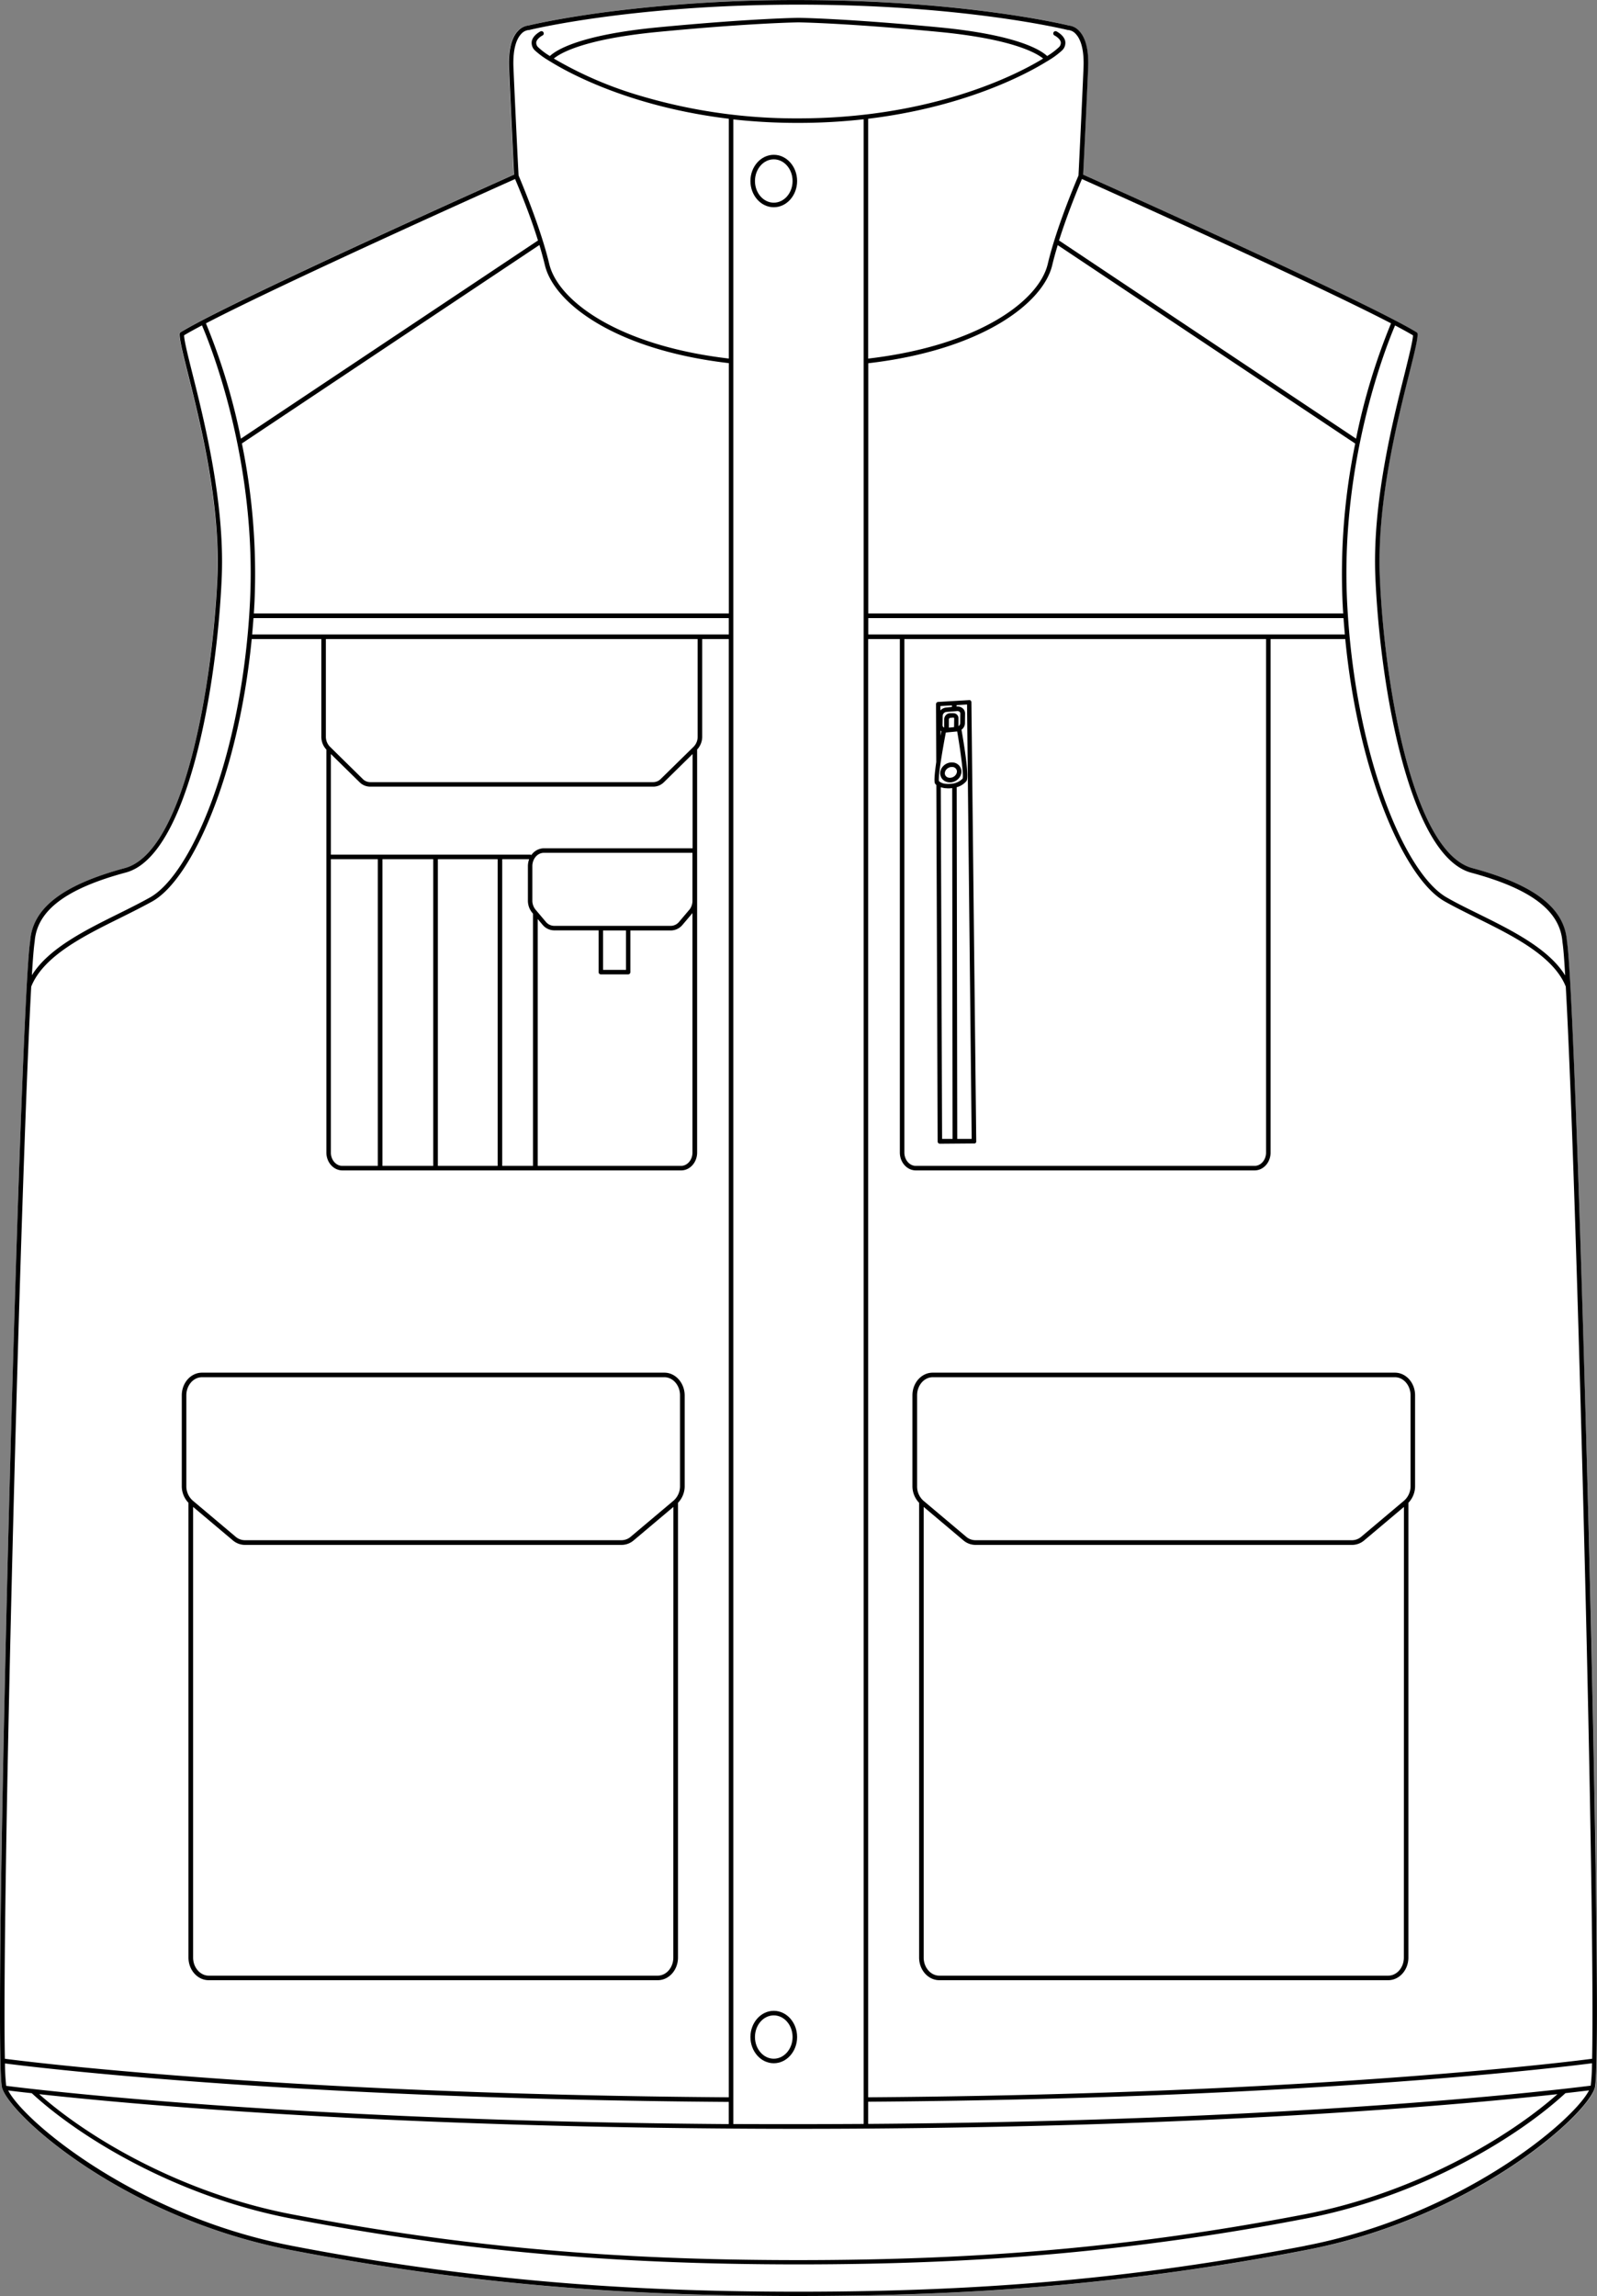 <svg xmlns="http://www.w3.org/2000/svg" viewBox="0 0 585.1 840.73"><rect x="0" y="0" width="585.1" height="840.73" fill="#808080" stroke="none"/><defs><style>.cls-1{fill:#fff;}</style></defs><g id="Layer_2" data-name="Layer 2"><g id="Layer_1-2" data-name="Layer 1"><path class="cls-1" d="M582,558.93c2.32,90.89,4.32,199.13,2.34,205.68v0a.06.06,0,0,1,0,0c-3.53,10.7-45.43,47.71-105.88,59.27a909.5,909.5,0,0,1-90.23,12.81c-30.17,2.72-61.25,4-95.61,4-68.73,0-124.31-5-185.84-16.79C46.25,812.38,4.36,775.37.82,764.67a.06.06,0,0,0,0,0v0c-2-6.55,0-114.79,2.33-205.68,2.49-97.57,6-202.51,7.91-214.31C11.9,332.5,22.92,324,45.71,317.85,67.45,312,77.87,251,79.57,211.44c1.16-27.08-6.29-56.77-10.75-74.51-1.87-7.45-3.1-12.37-3.1-14.58a.84.84,0,0,1,.39-.71C68,120.5,70.67,119,74,117.27h0a0,0,0,0,1,0,0c29-15.16,107.19-50.18,114.24-53.33-.18-3.76-1.26-25.74-1.82-39.06-.27-6.44.84-11,3.31-13.59a6,6,0,0,1,3.76-1.95c1-.24,10.8-2.57,27.83-4.84A542.52,542.52,0,0,1,292.55,0c59.79,0,97,8.84,99,9.32a6,6,0,0,1,3.76,1.95c2.46,2.57,3.58,7.15,3.3,13.59-.55,13.32-1.63,35.3-1.82,39.06,7.05,3.15,85.2,38.17,114.24,53.33h0c3.35,1.74,6.05,3.23,7.9,4.37a.83.83,0,0,1,.4.71c0,2.21-1.24,7.13-3.11,14.58-4.45,17.74-11.91,47.43-10.74,74.51C507.23,251,517.65,312,539.38,317.85c22.8,6.12,33.81,14.65,34.67,26.85C576,356.42,579.47,461.36,582,558.93Z"/><path d="M243.41,502.6H74c-4.08,0-7.4,3.72-7.4,8.29V544.1a8.8,8.8,0,0,0,2.45,6.15v166.5c0,4.57,3.32,8.29,7.4,8.29H241c4.08,0,7.4-3.72,7.4-8.29V550.25a8.8,8.8,0,0,0,2.45-6.15V510.89C250.8,506.32,247.48,502.6,243.41,502.6Zm3.28,214.15c0,3.66-2.57,6.63-5.74,6.63H76.49c-3.16,0-5.74-3-5.74-6.63v-165l14.54,12.24a6.89,6.89,0,0,0,4.45,1.67h138a6.89,6.89,0,0,0,4.44-1.67l14.54-12.24Zm2.45-172.65a7,7,0,0,1-2.36,5.35l-15.7,13.22a5.2,5.2,0,0,1-3.37,1.27h-138a5.23,5.23,0,0,1-3.38-1.27l-15.7-13.22a7,7,0,0,1-2.36-5.35V510.89c0-3.65,2.57-6.63,5.74-6.63H243.41c3.16,0,5.73,3,5.73,6.63Z"/><path d="M582,558.93c-2.48-97.57-6-202.51-7.9-214.23-.86-12.2-11.87-20.73-34.67-26.85C517.65,312,507.23,251,505.53,211.44c-1.17-27.08,6.29-56.77,10.74-74.51,1.87-7.45,3.11-12.37,3.11-14.58a.83.83,0,0,0-.4-.71c-1.85-1.14-4.55-2.63-7.9-4.37h0c-29-15.16-107.19-50.18-114.24-53.33.19-3.76,1.27-25.74,1.82-39.06.28-6.44-.84-11-3.3-13.59a6,6,0,0,0-3.76-1.95c-2-.48-39.23-9.32-99-9.32a542.52,542.52,0,0,0-71.19,4.48c-17,2.27-26.84,4.6-27.83,4.84a6,6,0,0,0-3.76,1.95c-2.47,2.57-3.58,7.15-3.31,13.59.56,13.32,1.64,35.3,1.82,39.06-7.05,3.15-85.2,38.17-114.24,53.33a0,0,0,0,0,0,0h0c-3.34,1.74-6,3.23-7.9,4.37a.84.84,0,0,0-.39.71c0,2.21,1.23,7.13,3.1,14.58,4.46,17.74,11.91,47.43,10.75,74.51C77.87,251,67.45,312,45.71,317.85,22.92,324,11.9,332.5,11.05,344.62c-1.91,11.8-5.42,116.74-7.91,214.31C.82,649.82-1.17,758.06.81,764.61v0a.06.06,0,0,1,0,0c3.54,10.7,45.43,47.71,105.89,59.27,61.53,11.77,117.11,16.79,185.84,16.79,34.36,0,65.44-1.26,95.61-4a909.5,909.5,0,0,0,90.23-12.81c60.45-11.56,102.35-48.57,105.88-59.27a.06.06,0,0,0,0,0v0C586.27,758.06,584.27,649.82,582,558.93ZM511.12,119.16c2.7,1.42,4.93,2.65,6.58,3.64-.16,2.27-1.39,7.15-3,13.73-4.48,17.82-12,47.66-10.79,75,1.72,40.07,12.48,101.88,35.08,108,22,5.91,32.64,14,33.45,25.43.31,1.86.65,6.06,1,12.2-6.06-9.83-19.56-16.51-31.63-22.48-4.21-2.08-8.18-4-11.75-6.07-15-8.5-32.64-49.93-36.21-103.07a0,0,0,0,0,0,0s0,0,0,0c-.12-1.73-.22-3.48-.31-5.23C491,168.15,508.41,125.46,511.12,119.16Zm-193,113.15v-6H492.23c.14,2,.31,4,.49,6ZM463.85,234V422c0,2.69-1.88,4.88-4.19,4.88H335.54c-2.31,0-4.2-2.19-4.2-4.88V234ZM220.12,356.77h10a.83.83,0,0,0,.83-.83V340.69h14.8a5.61,5.61,0,0,0,4.26-2l3.69-4.36V422c0,2.69-1.88,4.88-4.19,4.88H197V336.5l1.82,2.15a5.59,5.59,0,0,0,4.25,2h16.25v15.25A.83.83,0,0,0,220.12,356.77Zm.83-1.66V340.69h8.39v14.42Zm31.59-22-3.75,4.43a4,4,0,0,1-3,1.46H203a4,4,0,0,1-3-1.46l-3.75-4.43a5.27,5.27,0,0,1-1.21-3.42V317.14c0-2.69,1.88-4.88,4.2-4.88h54.46v17.46A5.27,5.27,0,0,1,252.54,333.14ZM195,334.21l.28.33v92.34H184V314.59h9.87a7.39,7.39,0,0,0-.46,2.55v12.58A6.92,6.92,0,0,0,195,334.21Zm4.26-23.61a5.63,5.63,0,0,0-4.58,2.48.86.86,0,0,0-.45-.15h-73V276.09l10.5,10.31a5.53,5.53,0,0,0,3.87,1.63H239.38a5.51,5.51,0,0,0,3.87-1.63l10.5-10.31V310.6Zm-16.93,4V426.88H160.42V314.59Zm-23.6,0V426.88H140.11V314.59Zm-20.31,0V426.88h-13c-2.32,0-4.2-2.19-4.2-4.88V314.59Zm103.64-29.37a3.89,3.89,0,0,1-2.71,1.15H135.61a3.87,3.87,0,0,1-2.7-1.15L121,273.52l-.12-.12a5.19,5.19,0,0,1-1.49-3.72V234H255.6v35.71a5.19,5.19,0,0,1-1.49,3.72l-.12.12ZM92.38,232.31q.27-3,.49-6H267v6Zm-3.76-69.94,109-72.66c.76,2.48,1.44,5,2,7.31,3.3,14,25.8,31.11,67.4,35.94v91.66H93c.09-1.45.18-2.9.25-4.37A237.29,237.29,0,0,0,88.62,162.37Zm179.21,617h0q12.09.09,24.69.09t24.68-.09h0c134.07-.92,222-9.13,253.4-12.6-17.87,15.82-52,36.18-92.59,44-61.43,11.75-116.92,16.76-185.53,16.76s-124.1-5-185.53-16.76c-40.62-7.77-74.73-28.13-92.59-44C45.87,770.23,133.75,778.44,267.83,779.36Zm.84-1.65v-734A213.05,213.05,0,0,0,292.55,45a212.87,212.87,0,0,0,23.87-1.33v734q-11.7.07-23.87.08T268.67,777.71ZM292.55,43.34a199.9,199.9,0,0,1-57.46-8.12,140.77,140.77,0,0,1-32.18-13.78c2.13-1.8,10.57-7.11,38.22-9.76,34.07-3.27,51.14-3.49,51.42-3.49s17.35.22,51.42,3.49c27.64,2.65,36.08,8,38.21,9.76C369.82,29,338.62,43.34,292.55,43.34ZM491.87,220.25c.07,1.47.15,2.92.25,4.37h-174V133c41.6-4.83,64.1-22,67.4-35.94.56-2.36,1.25-4.83,2-7.31l109,72.66A236.83,236.83,0,0,0,491.87,220.25Zm17.77-101.86a231,231,0,0,0-12.81,42.22L388,88.05c3.16-10,7.22-19.75,8.39-22.5C404.84,69.33,480.57,103.29,509.64,118.39ZM188.12,24.8c-.31-7.39,1.35-10.78,2.8-12.33A4.22,4.22,0,0,1,193.65,11l.2,0c.37-.1,37.77-9.3,98.7-9.3s98.32,9.2,98.69,9.3l.2,0a4.24,4.24,0,0,1,2.74,1.49c1.44,1.55,3.1,4.94,2.79,12.33-.58,13.91-1.73,37.34-1.84,39.45-.74,1.73-8.06,18.82-11.26,32.39-3.17,13.4-25.11,29.88-65.79,34.64V43.48c33.08-4,55.71-14.92,65.63-21.09a.82.82,0,0,0,.24-.1.68.68,0,0,0,.12-.12,29.33,29.33,0,0,0,5.12-3.78,3.77,3.77,0,0,0,1.08-3.3c-.44-2.21-3.07-3.53-3.18-3.59a.83.83,0,0,0-.74,1.49c.56.28,2.06,1.26,2.29,2.43a2.21,2.21,0,0,1-.69,1.87,25.72,25.72,0,0,1-4.3,3.23c-2-1.91-10.25-7.69-39.52-10.5-34.26-3.28-51.4-3.49-51.57-3.49h0c-.17,0-17.31.21-51.57,3.49-29.28,2.81-37.54,8.59-39.52,10.5a24.82,24.82,0,0,1-4.3-3.23,2.18,2.18,0,0,1-.69-1.87c.23-1.17,1.72-2.15,2.28-2.43a.82.82,0,0,0,.37-1.11A.83.83,0,0,0,198,11.5c-.11.06-2.73,1.38-3.17,3.59a3.79,3.79,0,0,0,1.07,3.3,29.47,29.47,0,0,0,5.15,3.79s0,.07.09.09a.7.7,0,0,0,.23.11c9.9,6.17,32.54,17.11,65.64,21.1v87.8c-40.68-4.76-62.61-21.24-65.78-34.64C198,83.07,190.71,66,190,64.25,189.86,62.14,188.71,38.71,188.12,24.8Zm.59,40.75C189.88,68.3,194,78,197.1,88.05L88.26,160.61a230.1,230.1,0,0,0-12.81-42.22C104.52,103.29,180.25,69.33,188.71,65.55ZM12.7,344.81c.8-11.38,11.43-19.44,33.44-25.35,22.6-6.07,33.37-67.88,35.09-107.95,1.17-27.32-6.32-57.16-10.8-75-1.65-6.58-2.87-11.46-3-13.73,1.64-1,3.88-2.22,6.57-3.64,2.72,6.3,20.13,49,17.6,101-.09,1.75-.19,3.5-.3,5.23,0,0,0,0,0,0v0C87.69,278.61,70,320,55.06,328.54c-3.58,2-7.55,4-11.75,6.07-12.07,6-25.57,12.65-31.63,22.48C12.05,350.92,12.4,346.69,12.7,344.81ZM4.8,559c2-78.78,4.68-162.34,6.64-197.76C15.92,350,30.86,342.62,44.05,336.1,48.27,334,52.26,332,55.88,330c14.52-8.24,31.51-46.37,36.34-96h25.51v35.71a6.88,6.88,0,0,0,1.85,4.76V422c0,3.6,2.63,6.54,5.86,6.54H249.56c3.23,0,5.85-2.94,5.85-6.54V274.44a6.89,6.89,0,0,0,1.86-4.76V234H267V767.92C99.45,766.74,4.29,754.14,1.79,753.81,1.26,727.69,2.35,655.13,4.8,559Zm-3,196.52c6.18.81,101,12.94,265.19,14.09v8.12c-162.37-1.16-256.69-13-264.72-14A79,79,0,0,1,1.82,755.49Zm476.25,66.82c-61.42,11.75-116.91,16.76-185.52,16.76-34.31,0-65.34-1.25-95.46-4A908.83,908.83,0,0,1,107,822.31C50.42,811.48,9,777.05,3,765.42c1.59.2,4.49.56,8.64,1,17.5,16.16,52.81,37.8,95.11,45.9,61.53,11.76,117.11,16.78,185.84,16.78,34.36,0,65.44-1.26,95.61-4a909.44,909.44,0,0,0,90.23-12.8c42.29-8.1,77.61-29.74,95.11-45.9,4.15-.47,7-.83,8.64-1C576.09,777.05,534.68,811.48,478.07,822.31ZM582.8,763.66c-8,1-102.35,12.88-264.72,14v-8.12c164.24-1.15,259-13.28,265.19-14.09A76.13,76.13,0,0,1,582.8,763.66Zm.51-9.85c-2.51.33-97.66,12.93-265.23,14.11V234h11.6V422c0,3.6,2.63,6.54,5.86,6.54H459.66c3.23,0,5.85-2.94,5.85-6.54V234h27.36c4.83,49.64,21.82,87.77,36.35,96,3.61,2.06,7.6,4,11.83,6.12,13.19,6.52,28.13,13.91,32.61,25.12,2,35.36,4.63,119,6.63,197.75C582.74,655.13,583.84,727.69,583.31,753.81Z"/><path d="M511.06,502.6H341.69c-4.08,0-7.4,3.72-7.4,8.29V544.1a8.8,8.8,0,0,0,2.45,6.15v166.5c0,4.57,3.32,8.29,7.4,8.29H508.61c4.07,0,7.39-3.72,7.39-8.29V550.25a8.8,8.8,0,0,0,2.45-6.15V510.89C518.45,506.32,515.14,502.6,511.06,502.6Zm3.28,214.15c0,3.66-2.57,6.63-5.73,6.63H344.14c-3.16,0-5.73-3-5.73-6.63v-165l14.53,12.24a6.89,6.89,0,0,0,4.45,1.67h138a6.89,6.89,0,0,0,4.44-1.67l14.54-12.24Zm2.45-172.65a7,7,0,0,1-2.36,5.35l-15.7,13.22a5.18,5.18,0,0,1-3.37,1.27h-138a5.23,5.23,0,0,1-3.38-1.27l-15.7-13.22A7,7,0,0,1,336,544.1V510.89c0-3.65,2.58-6.63,5.74-6.63H511.06c3.16,0,5.73,3,5.73,6.63Z"/><path d="M283.49,56.68c-4.71,0-8.55,4.31-8.55,9.6s3.84,9.6,8.55,9.6,8.55-4.31,8.55-9.6S288.21,56.68,283.49,56.68Zm0,17.53c-3.8,0-6.89-3.56-6.89-7.93s3.09-7.94,6.89-7.94,6.89,3.56,6.89,7.94S287.29,74.21,283.49,74.21Z"/><path d="M283.49,736.26c-4.71,0-8.55,4.3-8.55,9.59s3.84,9.6,8.55,9.6,8.55-4.3,8.55-9.6S288.21,736.26,283.49,736.26Zm0,17.53c-3.8,0-6.89-3.56-6.89-7.94s3.09-7.93,6.89-7.93,6.89,3.56,6.89,7.93S287.29,753.79,283.49,753.79Z"/><path d="M348.91,279.17a4.07,4.07,0,0,0-.6,0,4.48,4.48,0,0,0-2.5,1.1l-.16.16a3.83,3.83,0,0,0-1.18,2.64A3.23,3.23,0,0,0,346,285.9a3.73,3.73,0,0,0,2,.55l.4,0a4.43,4.43,0,0,0,2.68-1.26,3.88,3.88,0,0,0,1.17-2.64A3.37,3.37,0,0,0,348.91,279.17Zm1,4.83a2.74,2.74,0,0,1-1.65.77,2.15,2.15,0,0,1-1.35-.28,1.56,1.56,0,0,1-.75-1.39,2.14,2.14,0,0,1,.68-1.48l.12-.12a2.79,2.79,0,0,1,1.52-.67h.37a1.69,1.69,0,0,1,1.75,1.68A2.22,2.22,0,0,1,349.89,284Z"/><path d="M355.9,257.06v0a8.5,8.5,0,0,1-.08-.29.54.54,0,0,0-.1-.16l-.08-.1-.16-.1-.11-.07a.86.86,0,0,0-.17,0,.58.58,0,0,0-.14,0h0l-5.42.32h0l-5.93.35a.83.83,0,0,0-.78.83l.09,21.19c-1,7-.6,7.67-.36,8a2.59,2.59,0,0,0,.39.39l.48,130.54a.79.79,0,0,0,.25.58.78.78,0,0,0,.58.24h0l12.55-.1H357a.29.29,0,0,0,.1,0,.76.76,0,0,0,.16-.06.5.5,0,0,0,.12-.08.74.74,0,0,0,.13-.12,1.1,1.1,0,0,0,.16-.28s0-.07,0-.1a.9.9,0,0,0,0-.16Zm-6.31,3.39h0l1.05-.1h.14a1.17,1.17,0,0,1,.79.28.84.84,0,0,1,.27.65l-.05,3.54a1.36,1.36,0,0,1-.63,1.06l0-2.85a1.85,1.85,0,0,0-.6-1.41,2,2,0,0,0-.82-.44.53.53,0,0,0-.12,0,2.15,2.15,0,0,0-.67-.05l-.47,0h0l-.46,0a2.27,2.27,0,0,0-2.09,2.15l0,3.11a1,1,0,0,1-.33-.19.85.85,0,0,1-.28-.65l.05-3.53a1.54,1.54,0,0,1,1.42-1.36Zm0,2.54-.05,3.25-1.9.18,0-3.07a.64.64,0,0,1,.59-.52l.92-.08a.39.39,0,0,1,.33.08A.19.19,0,0,1,349.58,263Zm-5.05-4.47,4.23-.24v.58l-2.09.2a3.31,3.31,0,0,0-2.14,1.08Zm.35,9.23c-.11.57-.21,1.13-.31,1.66v-1.9A2.43,2.43,0,0,0,344.88,267.75ZM344,286c-.21-.95.32-6.13,2.53-17.81h.23l3.85-.37h.08c1.32,7.72,2.4,16,2,17.25A6.52,6.52,0,0,1,348.2,287h0a9.31,9.31,0,0,1-1.67,0A4.3,4.3,0,0,1,344,286Zm1.16,131-.48-128.77a7.39,7.39,0,0,0,1.71.37c.31,0,.64.05,1,.05s.69,0,1.05-.05h0l.42-.05L349,417Zm5.55,0-.2-128.77a6.9,6.9,0,0,0,3.61-2.3c1-1.57-.89-13.21-1.85-18.75a3,3,0,0,0,1.26-2.34l.05-3.54a2.46,2.46,0,0,0-.81-1.89,2.84,2.84,0,0,0-2.21-.71h-.09v-.52l3.83-.23L356,417Z"/></g></g></svg>